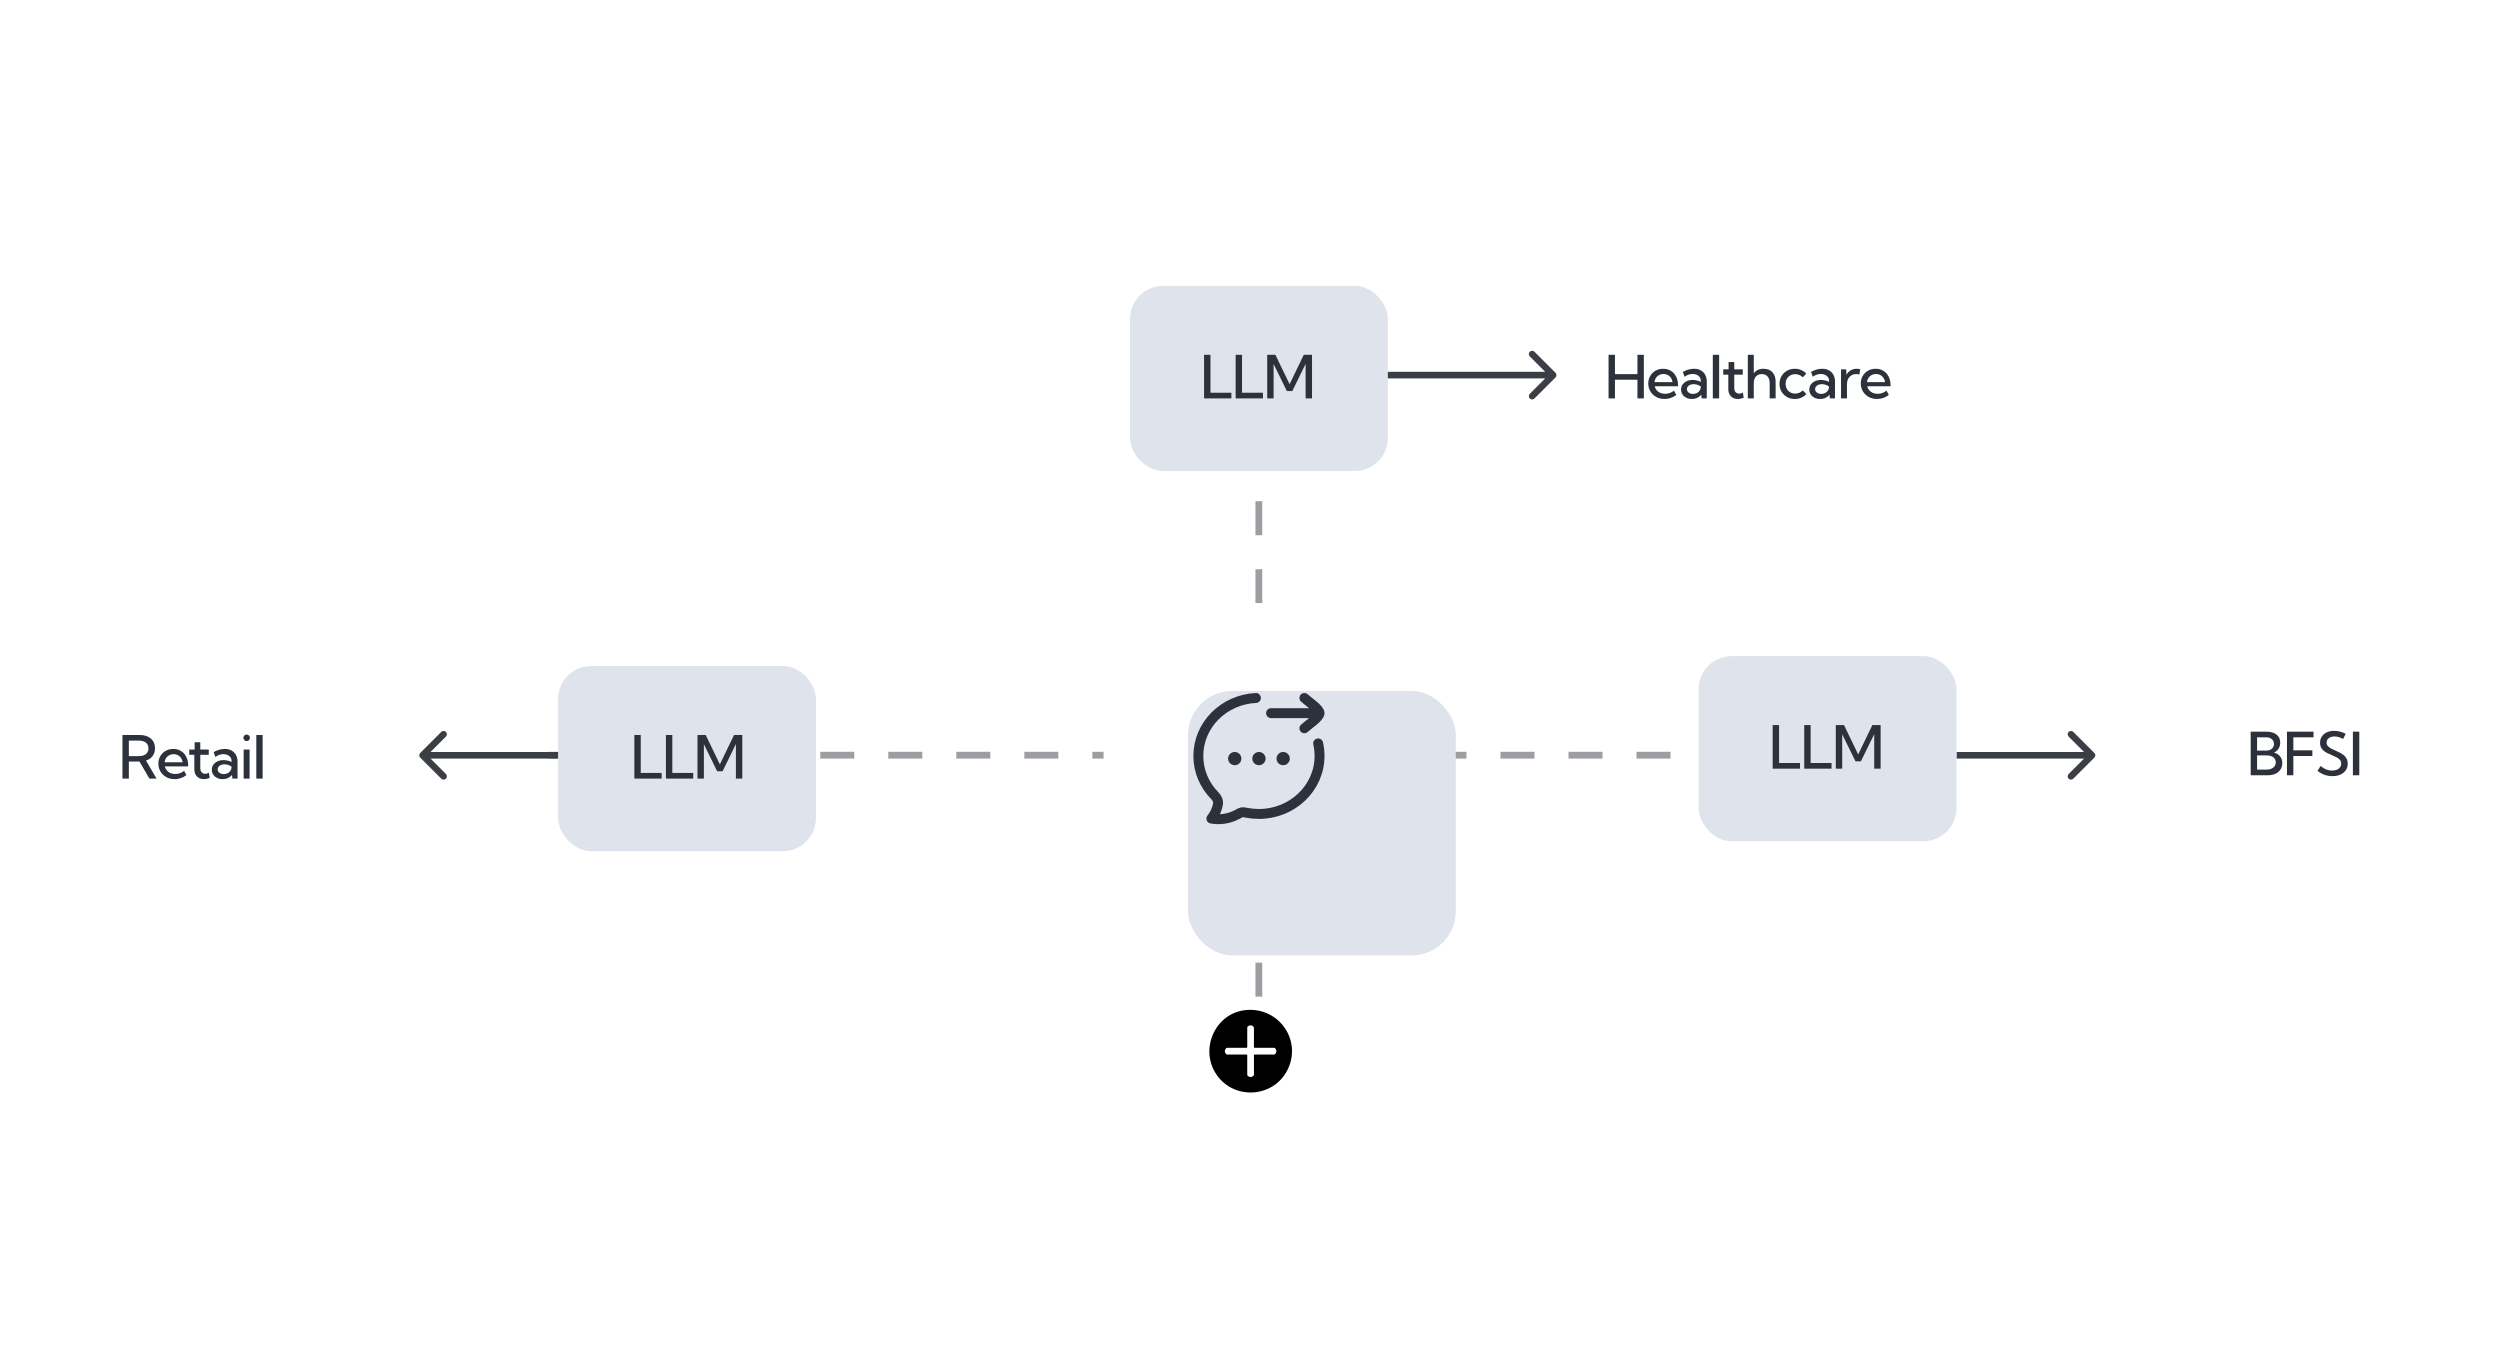 <svg width="566" height="310" viewBox="0 -60 566 310" fill="none" xmlns="http://www.w3.org/2000/svg">
<g clip-path="url(#clip0_943_1838)">
<path d="M282.135 168.669C289.615 168.01 294.905 175.649 291.41 182.369C288.207 188.525 279.493 189.073 275.497 183.405C271.426 177.635 275.089 169.292 282.135 168.669ZM282.378 172.633V177.114C282.378 177.122 282.272 177.228 282.264 177.228H277.793C277.514 177.228 277.285 177.755 277.294 178.026C277.302 178.27 277.552 178.747 277.793 178.747H282.264C282.272 178.747 282.378 178.854 282.378 178.861V183.342C282.378 183.622 282.904 183.851 283.174 183.842C283.418 183.834 283.894 183.584 283.894 183.342V178.861C283.894 178.854 284 178.747 284.007 178.747H288.478C288.757 178.747 288.986 178.22 288.977 177.95C288.97 177.705 288.719 177.228 288.478 177.228H284.007C284 177.228 283.894 177.122 283.894 177.114V172.633C283.894 172.562 283.631 172.272 283.543 172.225C283.151 172.02 282.476 172.179 282.378 172.633Z" fill="black"/>
</g>
<line x1="124.109" y1="110.976" x2="432.757" y2="110.976" stroke="#3B3E45" stroke-opacity="0.5" stroke-width="1.54" stroke-dasharray="7.7 7.7"/>
<path d="M95.14 110.469C94.847 110.761 94.847 111.235 95.14 111.527L99.903 116.29C100.195 116.583 100.669 116.583 100.961 116.29C101.254 115.998 101.254 115.524 100.961 115.232L96.727 110.998L100.961 106.764C101.254 106.472 101.254 105.998 100.961 105.706C100.669 105.413 100.195 105.413 99.903 105.706L95.14 110.469ZM95.669 111.746L126.355 111.746L126.355 110.25L95.669 110.25L95.669 111.746Z" fill="#3B3E45"/>
<path d="M474.161 111.527C474.453 111.235 474.453 110.761 474.161 110.469L469.398 105.706C469.105 105.413 468.631 105.413 468.339 105.706C468.047 105.998 468.047 106.472 468.339 106.764L472.573 110.998L468.339 115.232C468.047 115.524 468.047 115.998 468.339 116.29C468.631 116.583 469.105 116.583 469.398 116.29L474.161 111.527ZM442.945 111.746L473.631 111.746L473.631 110.25L442.945 110.25L442.945 111.746Z" fill="#3B3E45"/>
<path d="M352.165 25.457C352.457 25.165 352.457 24.691 352.165 24.398L347.402 19.636C347.11 19.343 346.636 19.343 346.343 19.636C346.051 19.928 346.051 20.402 346.343 20.694L350.577 24.928L346.343 29.162C346.051 29.454 346.051 29.928 346.343 30.22C346.636 30.512 347.11 30.512 347.402 30.22L352.165 25.457ZM312.717 25.676L351.636 25.676L351.636 24.179L312.717 24.179L312.717 25.676Z" fill="#3B3E45"/>
<line x1="285.003" y1="76.57" x2="285.003" y2="35.406" stroke="#3B3E45" stroke-opacity="0.5" stroke-width="1.54" stroke-dasharray="7.7 7.7"/>
<line x1="285.003" y1="165.635" x2="285.003" y2="145.427" stroke="#3B3E45" stroke-opacity="0.5" stroke-width="1.54" stroke-dasharray="7.7 7.7"/>
<g filter="url(#filter0_dddd_943_1838)">
<rect x="249.848" y="76.57" width="70.071" height="70.071" rx="12.674" fill="white"/>
</g>
<g filter="url(#filter1_d_943_1838)">
<rect x="254.339" y="81.809" width="60.624" height="59.875" rx="10" fill="#DEE3EC"/>
</g>
<g filter="url(#filter2_dddd_943_1838)">
<rect x="126.355" y="90.789" width="58.378" height="41.913" rx="7.484" fill="#DEE3EC"/>
</g>
<path d="M149.801 116.268H143.618V106.4H145.065V114.991H149.801V116.268ZM156.949 116.268H150.765V106.4H152.212V114.991H156.949V116.268ZM168.056 116.268H166.609V108.446L163.59 114.61H162.366L159.36 108.479V116.268H157.913V106.4H159.768L162.978 113.051L166.188 106.4H168.056V116.268Z" fill="#2D313C"/>
<g filter="url(#filter3_dddd_943_1838)">
<rect x="4.359" y="90.789" width="80.083" height="41.913" rx="9.418" fill="white"/>
</g>
<path d="M35.439 116.268H33.827L31.571 112.406H29.17V116.268H27.723V106.4H31.551C32.288 106.4 32.919 106.521 33.446 106.762C33.972 107.003 34.378 107.348 34.663 107.795C34.948 108.242 35.09 108.777 35.09 109.4C35.09 110.097 34.913 110.685 34.557 111.163C34.202 111.641 33.7 111.981 33.051 112.183L35.439 116.268ZM29.17 111.183H31.453C32.128 111.183 32.656 111.029 33.038 110.722C33.419 110.411 33.61 109.979 33.61 109.426C33.61 108.878 33.419 108.451 33.038 108.144C32.661 107.832 32.132 107.677 31.453 107.677H29.17V111.183ZM42.212 115.485C41.396 116.094 40.499 116.399 39.521 116.399C38.824 116.399 38.199 116.246 37.646 115.939C37.094 115.632 36.657 115.213 36.337 114.682C36.017 114.152 35.857 113.553 35.857 112.886C35.857 112.251 36.004 111.683 36.298 111.183C36.592 110.678 36.993 110.282 37.502 109.992C38.01 109.703 38.587 109.558 39.232 109.558C39.898 109.558 40.484 109.716 40.988 110.032C41.497 110.347 41.891 110.788 42.172 111.354C42.457 111.915 42.6 112.566 42.6 113.307V113.518H37.317C37.396 113.86 37.543 114.16 37.758 114.419C37.977 114.673 38.249 114.873 38.574 115.018C38.903 115.158 39.271 115.228 39.679 115.228C40.407 115.228 41.076 114.991 41.685 114.518L42.212 115.485ZM37.258 112.584H41.343C41.299 112.215 41.185 111.895 41.001 111.623C40.817 111.347 40.578 111.132 40.284 110.979C39.995 110.821 39.668 110.742 39.304 110.742C38.936 110.742 38.605 110.821 38.311 110.979C38.017 111.132 37.778 111.347 37.594 111.623C37.414 111.9 37.302 112.22 37.258 112.584ZM47.491 116.103C47.03 116.3 46.585 116.399 46.155 116.399C45.726 116.399 45.349 116.307 45.024 116.123C44.704 115.939 44.452 115.68 44.267 115.347C44.088 115.009 43.998 114.621 43.998 114.182V110.893H42.847V109.689H44.064V108.045H45.346V109.689H47.267V110.893H45.346V113.932C45.346 114.318 45.449 114.625 45.656 114.853C45.866 115.077 46.136 115.189 46.465 115.189C46.741 115.189 47.015 115.105 47.287 114.939L47.491 116.103ZM53.776 116.268H52.612L52.533 115.426C52.292 115.733 51.987 115.972 51.619 116.143C51.251 116.314 50.843 116.399 50.395 116.399C49.926 116.399 49.507 116.307 49.139 116.123C48.771 115.939 48.481 115.687 48.271 115.366C48.06 115.046 47.955 114.682 47.955 114.274C47.955 113.845 48.069 113.468 48.297 113.143C48.525 112.814 48.836 112.558 49.231 112.373C49.626 112.185 50.075 112.09 50.58 112.09C50.895 112.09 51.215 112.128 51.54 112.202C51.869 112.277 52.165 112.382 52.428 112.518V112.275C52.428 111.955 52.345 111.68 52.178 111.452C52.016 111.22 51.792 111.042 51.507 110.92C51.226 110.797 50.915 110.735 50.573 110.735C50.27 110.735 49.961 110.788 49.645 110.893C49.334 110.999 49.04 111.161 48.764 111.38L48.356 110.282C48.755 110.045 49.17 109.865 49.599 109.742C50.034 109.619 50.459 109.558 50.876 109.558C51.472 109.558 51.985 109.676 52.415 109.913C52.849 110.15 53.184 110.488 53.421 110.926C53.658 111.36 53.776 111.873 53.776 112.465V116.268ZM50.658 115.255C50.97 115.255 51.257 115.191 51.52 115.064C51.783 114.932 51.996 114.748 52.158 114.511C52.325 114.27 52.415 113.989 52.428 113.669V113.577C52.204 113.41 51.952 113.281 51.672 113.189C51.395 113.093 51.112 113.044 50.823 113.044C50.38 113.044 50.012 113.15 49.718 113.36C49.424 113.571 49.277 113.84 49.277 114.169C49.277 114.375 49.336 114.562 49.455 114.728C49.578 114.891 49.742 115.02 49.948 115.116C50.159 115.209 50.395 115.255 50.658 115.255ZM55.839 107.782C55.633 107.782 55.46 107.709 55.319 107.565C55.179 107.42 55.109 107.245 55.109 107.039C55.109 106.832 55.179 106.659 55.319 106.519C55.46 106.374 55.633 106.302 55.839 106.302C56.05 106.302 56.225 106.374 56.365 106.519C56.51 106.659 56.583 106.832 56.583 107.039C56.583 107.245 56.51 107.42 56.365 107.565C56.225 107.709 56.05 107.782 55.839 107.782ZM56.51 116.268H55.162V109.689H56.51V116.268ZM59.461 116.268H58.027V106.4H59.461V116.268Z" fill="#2D313C"/>
<g filter="url(#filter4_dddd_943_1838)">
<rect x="481.864" y="90.041" width="80.083" height="41.913" rx="9.418" fill="white"/>
</g>
<path d="M509.555 115.52V105.652H513.107C514.09 105.652 514.857 105.872 515.41 106.31C515.967 106.749 516.245 107.356 516.245 108.132C516.245 108.659 516.116 109.119 515.857 109.514C515.603 109.908 515.261 110.198 514.831 110.382C515.419 110.536 515.879 110.823 516.212 111.244C516.546 111.66 516.712 112.171 516.712 112.776C516.712 113.325 516.576 113.805 516.304 114.217C516.037 114.629 515.658 114.949 515.166 115.177C514.68 115.406 514.109 115.52 513.456 115.52H509.555ZM511.002 109.935H513.048C513.588 109.935 514.017 109.797 514.338 109.52C514.658 109.244 514.818 108.876 514.818 108.415C514.818 107.955 514.653 107.593 514.324 107.33C514 107.062 513.555 106.929 512.989 106.929H511.002V109.935ZM511.002 114.243H513.121C513.546 114.243 513.917 114.175 514.232 114.039C514.548 113.899 514.794 113.706 514.969 113.461C515.144 113.211 515.232 112.921 515.232 112.592C515.232 112.272 515.149 111.994 514.982 111.757C514.82 111.52 514.587 111.34 514.285 111.217C513.982 111.09 513.627 111.027 513.219 111.027H511.002V114.243ZM517.768 115.52V105.652H523.787V106.929H519.216V109.882H523.518V111.158H519.216V115.52H517.768ZM524.692 114.526L525.383 113.415C525.677 113.651 525.964 113.849 526.245 114.007C526.53 114.16 526.817 114.274 527.106 114.349C527.396 114.419 527.692 114.454 527.994 114.454C528.407 114.454 528.766 114.388 529.073 114.257C529.38 114.125 529.619 113.941 529.79 113.704C529.961 113.467 530.047 113.195 530.047 112.888C530.047 112.542 529.946 112.255 529.744 112.027C529.547 111.799 529.288 111.603 528.968 111.441C528.648 111.274 528.306 111.117 527.942 110.967C527.622 110.836 527.302 110.693 526.981 110.54C526.666 110.382 526.376 110.2 526.113 109.994C525.854 109.788 525.646 109.538 525.488 109.244C525.335 108.946 525.258 108.586 525.258 108.165C525.258 107.626 525.394 107.152 525.666 106.744C525.938 106.337 526.313 106.021 526.791 105.797C527.273 105.573 527.828 105.462 528.455 105.462C528.88 105.462 529.314 105.519 529.757 105.633C530.205 105.742 530.641 105.907 531.066 106.126L530.481 107.303C530.174 107.124 529.847 106.983 529.501 106.882C529.159 106.782 528.828 106.731 528.508 106.731C528.157 106.731 527.848 106.788 527.58 106.902C527.317 107.016 527.111 107.176 526.962 107.382C526.813 107.589 526.738 107.83 526.738 108.106C526.738 108.417 526.832 108.681 527.021 108.895C527.209 109.11 527.455 109.299 527.758 109.461C528.065 109.619 528.389 109.772 528.731 109.922C529.064 110.071 529.396 110.229 529.724 110.395C530.058 110.557 530.358 110.75 530.626 110.974C530.898 111.198 531.115 111.465 531.277 111.777C531.444 112.084 531.527 112.454 531.527 112.888C531.527 113.454 531.382 113.95 531.093 114.375C530.803 114.796 530.398 115.125 529.876 115.362C529.358 115.598 528.751 115.717 528.054 115.717C527.435 115.717 526.843 115.618 526.278 115.421C525.716 115.219 525.188 114.921 524.692 114.526ZM532.695 115.52V105.652H534.142V115.52H532.695Z" fill="#2D313C"/>
<g filter="url(#filter5_dddd_943_1838)">
<rect x="356.126" y="4.719" width="80.083" height="41.913" rx="9.418" fill="white"/>
</g>
<path d="M365.626 30.197H364.179V20.33H365.626V24.698H370.717V20.33H372.165V30.197H370.717V25.968H365.626V30.197ZM379.523 29.415C378.707 30.024 377.81 30.329 376.832 30.329C376.135 30.329 375.51 30.175 374.957 29.868C374.405 29.561 373.968 29.143 373.648 28.612C373.328 28.081 373.168 27.483 373.168 26.816C373.168 26.18 373.315 25.612 373.609 25.112C373.903 24.608 374.304 24.211 374.813 23.922C375.321 23.632 375.898 23.488 376.543 23.488C377.209 23.488 377.795 23.645 378.299 23.961C378.808 24.277 379.202 24.718 379.483 25.283C379.768 25.845 379.911 26.496 379.911 27.237V27.448H374.628C374.707 27.79 374.854 28.09 375.069 28.349C375.288 28.603 375.56 28.803 375.885 28.947C376.214 29.088 376.582 29.158 376.99 29.158C377.718 29.158 378.387 28.921 378.996 28.448L379.523 29.415ZM374.569 26.514H378.654C378.61 26.145 378.496 25.825 378.312 25.553C378.128 25.277 377.889 25.062 377.595 24.909C377.306 24.751 376.979 24.672 376.615 24.672C376.247 24.672 375.916 24.751 375.622 24.909C375.328 25.062 375.089 25.277 374.905 25.553C374.725 25.829 374.613 26.149 374.569 26.514ZM386.414 30.197H385.249L385.17 29.355C384.929 29.662 384.624 29.901 384.256 30.072C383.888 30.243 383.48 30.329 383.032 30.329C382.563 30.329 382.144 30.237 381.776 30.052C381.408 29.868 381.118 29.616 380.908 29.296C380.697 28.976 380.592 28.612 380.592 28.204C380.592 27.774 380.706 27.397 380.934 27.073C381.162 26.744 381.473 26.487 381.868 26.303C382.263 26.114 382.712 26.02 383.217 26.02C383.532 26.02 383.852 26.058 384.177 26.132C384.506 26.207 384.802 26.312 385.065 26.448V26.204C385.065 25.884 384.982 25.61 384.815 25.382C384.653 25.15 384.429 24.972 384.144 24.849C383.863 24.727 383.552 24.665 383.21 24.665C382.907 24.665 382.598 24.718 382.282 24.823C381.971 24.928 381.677 25.09 381.401 25.31L380.993 24.211C381.392 23.974 381.807 23.795 382.236 23.672C382.671 23.549 383.096 23.488 383.513 23.488C384.109 23.488 384.622 23.606 385.052 23.843C385.486 24.08 385.822 24.417 386.058 24.856C386.295 25.29 386.414 25.803 386.414 26.395V30.197ZM383.296 29.184C383.607 29.184 383.894 29.121 384.157 28.994C384.42 28.862 384.633 28.678 384.795 28.441C384.962 28.2 385.052 27.919 385.065 27.599V27.507C384.841 27.34 384.589 27.211 384.309 27.119C384.032 27.022 383.749 26.974 383.46 26.974C383.017 26.974 382.649 27.079 382.355 27.29C382.061 27.5 381.914 27.77 381.914 28.099C381.914 28.305 381.973 28.491 382.092 28.658C382.215 28.82 382.379 28.95 382.585 29.046C382.796 29.138 383.032 29.184 383.296 29.184ZM389.213 30.197H387.779V20.33H389.213V30.197ZM394.782 30.033C394.321 30.23 393.876 30.329 393.446 30.329C393.017 30.329 392.639 30.237 392.315 30.052C391.995 29.868 391.743 29.61 391.558 29.276C391.379 28.939 391.289 28.55 391.289 28.112V24.823H390.138V23.619H391.354V21.975H392.637V23.619H394.558V24.823H392.637V27.862C392.637 28.248 392.74 28.555 392.946 28.783C393.157 29.007 393.427 29.119 393.755 29.119C394.032 29.119 394.306 29.035 394.578 28.869L394.782 30.033ZM395.706 30.197V20.33H397.055V24.534C397.542 23.836 398.28 23.488 399.272 23.488C400.127 23.488 400.796 23.746 401.278 24.264C401.76 24.781 402.002 25.503 402.002 26.428V30.197H400.653V26.757C400.653 26.104 400.495 25.597 400.179 25.237C399.868 24.878 399.432 24.698 398.87 24.698C398.305 24.698 397.859 24.882 397.535 25.25C397.215 25.614 397.055 26.117 397.055 26.757V30.197H395.706ZM408.952 29.217C408.632 29.572 408.248 29.846 407.8 30.039C407.353 30.232 406.869 30.329 406.347 30.329C405.689 30.329 405.097 30.18 404.571 29.881C404.049 29.583 403.637 29.175 403.334 28.658C403.031 28.14 402.88 27.557 402.88 26.908C402.88 26.255 403.031 25.672 403.334 25.158C403.637 24.641 404.049 24.233 404.571 23.935C405.097 23.637 405.689 23.488 406.347 23.488C406.864 23.488 407.347 23.584 407.794 23.777C408.241 23.966 408.625 24.238 408.945 24.593L408.149 25.428C407.934 25.2 407.676 25.025 407.373 24.902C407.075 24.775 406.757 24.711 406.419 24.711C406.002 24.711 405.632 24.805 405.307 24.994C404.983 25.183 404.729 25.441 404.544 25.77C404.36 26.095 404.268 26.472 404.268 26.902C404.268 27.327 404.36 27.706 404.544 28.04C404.729 28.373 404.983 28.634 405.307 28.822C405.632 29.011 406.002 29.105 406.419 29.105C406.757 29.105 407.077 29.042 407.379 28.915C407.682 28.787 407.939 28.612 408.149 28.388L408.952 29.217ZM415.441 30.197H414.277L414.198 29.355C413.957 29.662 413.652 29.901 413.284 30.072C412.915 30.243 412.508 30.329 412.06 30.329C411.591 30.329 411.172 30.237 410.804 30.052C410.435 29.868 410.146 29.616 409.935 29.296C409.725 28.976 409.62 28.612 409.62 28.204C409.62 27.774 409.734 27.397 409.962 27.073C410.19 26.744 410.501 26.487 410.896 26.303C411.291 26.114 411.74 26.02 412.244 26.02C412.56 26.02 412.88 26.058 413.205 26.132C413.534 26.207 413.83 26.312 414.093 26.448V26.204C414.093 25.884 414.01 25.61 413.843 25.382C413.681 25.15 413.457 24.972 413.172 24.849C412.891 24.727 412.58 24.665 412.238 24.665C411.935 24.665 411.626 24.718 411.31 24.823C410.999 24.928 410.705 25.09 410.429 25.31L410.021 24.211C410.42 23.974 410.834 23.795 411.264 23.672C411.698 23.549 412.124 23.488 412.54 23.488C413.137 23.488 413.65 23.606 414.08 23.843C414.514 24.08 414.849 24.417 415.086 24.856C415.323 25.29 415.441 25.803 415.441 26.395V30.197ZM412.323 29.184C412.635 29.184 412.922 29.121 413.185 28.994C413.448 28.862 413.661 28.678 413.823 28.441C413.99 28.2 414.08 27.919 414.093 27.599V27.507C413.869 27.34 413.617 27.211 413.336 27.119C413.06 27.022 412.777 26.974 412.488 26.974C412.045 26.974 411.676 27.079 411.383 27.29C411.089 27.5 410.942 27.77 410.942 28.099C410.942 28.305 411.001 28.491 411.12 28.658C411.242 28.82 411.407 28.95 411.613 29.046C411.823 29.138 412.06 29.184 412.323 29.184ZM418.155 30.197H416.807V23.619H417.984L418.037 24.869C418.265 24.435 418.578 24.097 418.977 23.856C419.381 23.61 419.844 23.488 420.365 23.488C420.493 23.488 420.62 23.496 420.747 23.514C420.879 23.527 421.01 23.549 421.142 23.58L420.971 24.797C420.716 24.731 420.466 24.698 420.221 24.698C419.813 24.698 419.453 24.797 419.142 24.994C418.831 25.187 418.587 25.454 418.412 25.797C418.241 26.139 418.155 26.533 418.155 26.981V30.197ZM427.638 29.415C426.822 30.024 425.925 30.329 424.947 30.329C424.25 30.329 423.625 30.175 423.073 29.868C422.52 29.561 422.084 29.143 421.764 28.612C421.444 28.081 421.283 27.483 421.283 26.816C421.283 26.18 421.43 25.612 421.724 25.112C422.018 24.608 422.419 24.211 422.928 23.922C423.437 23.632 424.013 23.488 424.658 23.488C425.325 23.488 425.91 23.645 426.414 23.961C426.923 24.277 427.318 24.718 427.598 25.283C427.883 25.845 428.026 26.496 428.026 27.237V27.448H422.744C422.823 27.79 422.97 28.09 423.185 28.349C423.404 28.603 423.676 28.803 424 28.947C424.329 29.088 424.698 29.158 425.105 29.158C425.833 29.158 426.502 28.921 427.112 28.448L427.638 29.415ZM422.685 26.514H426.77C426.726 26.145 426.612 25.825 426.428 25.553C426.243 25.277 426.004 25.062 425.711 24.909C425.421 24.751 425.094 24.672 424.73 24.672C424.362 24.672 424.031 24.751 423.737 24.909C423.443 25.062 423.204 25.277 423.02 25.553C422.84 25.829 422.728 26.149 422.685 26.514Z" fill="#2D313C"/>
<g filter="url(#filter6_dddd_943_1838)">
<rect x="255.836" y="4.719" width="58.378" height="41.913" rx="7.484" fill="#DEE3EC"/>
</g>
<path d="M278.785 30.197H272.601V20.33H274.048V28.921H278.785V30.197ZM285.932 30.197H279.749V20.33H281.196V28.921H285.932V30.197ZM297.04 30.197H295.592V22.376L292.573 28.54H291.349L288.343 22.409V30.197H286.896V20.33H288.751L291.961 26.981L295.171 20.33H297.04V30.197Z" fill="#2D313C"/>
<g filter="url(#filter7_dddd_943_1838)">
<rect x="384.567" y="88.545" width="58.378" height="41.913" rx="7.484" fill="#DEE3EC"/>
</g>
<path d="M407.516 114.023H401.333V104.156H402.78V112.747H407.516V114.023ZM414.663 114.023H408.48V104.156H409.927V112.747H414.663V114.023ZM425.771 114.023H424.324V106.202L421.304 112.366H420.081L417.075 106.235V114.023H415.628V104.156H417.483L420.693 110.807L423.903 104.156H425.771V114.023Z" fill="#2D313C"/>
<path d="M298.424 108.306C298.635 109.22 298.746 110.17 298.746 111.144C298.746 118.397 292.601 124.278 285.024 124.278C284.133 124.28 283.245 124.197 282.37 124.033C281.74 123.914 281.425 123.855 281.205 123.889C280.985 123.922 280.673 124.088 280.05 124.42C278.287 125.358 276.231 125.689 274.254 125.321C275.006 124.396 275.519 123.287 275.745 122.097C275.883 121.37 275.543 120.663 275.033 120.145C272.721 117.795 271.303 114.629 271.303 111.144C271.303 104.111 277.079 98.368 284.338 98.025" stroke="#2D313C" stroke-width="2.245" stroke-linecap="round" stroke-linejoin="round"/>
<path d="M298.746 101.456H287.769M298.746 101.456C298.746 102.417 296.009 104.212 295.315 104.886M298.746 101.456C298.746 100.495 296.009 98.7 295.315 98.025" stroke="#2D313C" stroke-width="2.245" stroke-linecap="round" stroke-linejoin="round"/>
<path d="M285.019 111.746H285.031M290.501 111.746H290.513M279.536 111.746H279.548" stroke="#2D313C" stroke-width="2.994" stroke-linecap="round" stroke-linejoin="round"/>
<defs>
<filter id="filter0_dddd_943_1838" x="244.523" y="71.246" width="80.72" height="80.721" filterUnits="userSpaceOnUse" color-interpolation-filters="sRGB">
<feFlood flood-opacity="0" result="BackgroundImageFix"/>
<feColorMatrix in="SourceAlpha" type="matrix" values="0 0 0 0 0 0 0 0 0 0 0 0 0 0 0 0 0 0 127 0" result="hardAlpha"/>
<feMorphology radius="5.324" operator="dilate" in="SourceAlpha" result="effect1_dropShadow_943_1838"/>
<feOffset/>
<feComposite in2="hardAlpha" operator="out"/>
<feColorMatrix type="matrix" values="0 0 0 0 0.953 0 0 0 0 0.957 0 0 0 0 0.969 0 0 0 1 0"/>
<feBlend mode="normal" in2="BackgroundImageFix" result="effect1_dropShadow_943_1838"/>
<feColorMatrix in="SourceAlpha" type="matrix" values="0 0 0 0 0 0 0 0 0 0 0 0 0 0 0 0 0 0 127 0" result="hardAlpha"/>
<feMorphology radius="4.659" operator="dilate" in="SourceAlpha" result="effect2_dropShadow_943_1838"/>
<feOffset/>
<feComposite in2="hardAlpha" operator="out"/>
<feColorMatrix type="matrix" values="0 0 0 0 0.976 0 0 0 0 0.976 0 0 0 0 0.984 0 0 0 1 0"/>
<feBlend mode="normal" in2="effect1_dropShadow_943_1838" result="effect2_dropShadow_943_1838"/>
<feColorMatrix in="SourceAlpha" type="matrix" values="0 0 0 0 0 0 0 0 0 0 0 0 0 0 0 0 0 0 127 0" result="hardAlpha"/>
<feMorphology radius="1.331" operator="dilate" in="SourceAlpha" result="effect3_dropShadow_943_1838"/>
<feOffset/>
<feComposite in2="hardAlpha" operator="out"/>
<feColorMatrix type="matrix" values="0 0 0 0 0.894 0 0 0 0 0.898 0 0 0 0 0.914 0 0 0 0.6 0"/>
<feBlend mode="normal" in2="effect2_dropShadow_943_1838" result="effect3_dropShadow_943_1838"/>
<feColorMatrix in="SourceAlpha" type="matrix" values="0 0 0 0 0 0 0 0 0 0 0 0 0 0 0 0 0 0 127 0" result="hardAlpha"/>
<feMorphology radius="0.666" operator="dilate" in="SourceAlpha" result="effect4_dropShadow_943_1838"/>
<feOffset/>
<feComposite in2="hardAlpha" operator="out"/>
<feColorMatrix type="matrix" values="0 0 0 0 0.894 0 0 0 0 0.898 0 0 0 0 0.914 0 0 0 1 0"/>
<feBlend mode="normal" in2="effect3_dropShadow_943_1838" result="effect4_dropShadow_943_1838"/>
<feBlend mode="normal" in="SourceGraphic" in2="effect4_dropShadow_943_1838" result="shape"/>
</filter>
<filter id="filter1_d_943_1838" x="210.467" y="37.936" width="177.616" height="176.867" filterUnits="userSpaceOnUse" color-interpolation-filters="sRGB">
<feFlood flood-opacity="0" result="BackgroundImageFix"/>
<feColorMatrix in="SourceAlpha" type="matrix" values="0 0 0 0 0 0 0 0 0 0 0 0 0 0 0 0 0 0 127 0" result="hardAlpha"/>
<feOffset dx="14.624" dy="14.624"/>
<feGaussianBlur stdDeviation="29.248"/>
<feColorMatrix type="matrix" values="0 0 0 0 0 0 0 0 0 0 0 0 0 0 0 0 0 0 0.1 0"/>
<feBlend mode="normal" in2="BackgroundImageFix" result="effect1_dropShadow_943_1838"/>
<feBlend mode="normal" in="SourceGraphic" in2="effect1_dropShadow_943_1838" result="shape"/>
</filter>
<filter id="filter2_dddd_943_1838" x="123.211" y="87.645" width="64.666" height="48.2" filterUnits="userSpaceOnUse" color-interpolation-filters="sRGB">
<feFlood flood-opacity="0" result="BackgroundImageFix"/>
<feColorMatrix in="SourceAlpha" type="matrix" values="0 0 0 0 0 0 0 0 0 0 0 0 0 0 0 0 0 0 127 0" result="hardAlpha"/>
<feMorphology radius="3.144" operator="dilate" in="SourceAlpha" result="effect1_dropShadow_943_1838"/>
<feOffset/>
<feComposite in2="hardAlpha" operator="out"/>
<feColorMatrix type="matrix" values="0 0 0 0 0.953 0 0 0 0 0.957 0 0 0 0 0.969 0 0 0 1 0"/>
<feBlend mode="normal" in2="BackgroundImageFix" result="effect1_dropShadow_943_1838"/>
<feColorMatrix in="SourceAlpha" type="matrix" values="0 0 0 0 0 0 0 0 0 0 0 0 0 0 0 0 0 0 127 0" result="hardAlpha"/>
<feMorphology radius="2.751" operator="dilate" in="SourceAlpha" result="effect2_dropShadow_943_1838"/>
<feOffset/>
<feComposite in2="hardAlpha" operator="out"/>
<feColorMatrix type="matrix" values="0 0 0 0 0.976 0 0 0 0 0.976 0 0 0 0 0.984 0 0 0 1 0"/>
<feBlend mode="normal" in2="effect1_dropShadow_943_1838" result="effect2_dropShadow_943_1838"/>
<feColorMatrix in="SourceAlpha" type="matrix" values="0 0 0 0 0 0 0 0 0 0 0 0 0 0 0 0 0 0 127 0" result="hardAlpha"/>
<feMorphology radius="0.786" operator="dilate" in="SourceAlpha" result="effect3_dropShadow_943_1838"/>
<feOffset/>
<feComposite in2="hardAlpha" operator="out"/>
<feColorMatrix type="matrix" values="0 0 0 0 0.894 0 0 0 0 0.898 0 0 0 0 0.914 0 0 0 0.6 0"/>
<feBlend mode="normal" in2="effect2_dropShadow_943_1838" result="effect3_dropShadow_943_1838"/>
<feColorMatrix in="SourceAlpha" type="matrix" values="0 0 0 0 0 0 0 0 0 0 0 0 0 0 0 0 0 0 127 0" result="hardAlpha"/>
<feMorphology radius="0.393" operator="dilate" in="SourceAlpha" result="effect4_dropShadow_943_1838"/>
<feOffset/>
<feComposite in2="hardAlpha" operator="out"/>
<feColorMatrix type="matrix" values="0 0 0 0 0.894 0 0 0 0 0.898 0 0 0 0 0.914 0 0 0 1 0"/>
<feBlend mode="normal" in2="effect3_dropShadow_943_1838" result="effect4_dropShadow_943_1838"/>
<feBlend mode="normal" in="SourceGraphic" in2="effect4_dropShadow_943_1838" result="shape"/>
</filter>
<filter id="filter3_dddd_943_1838" x="0.403" y="86.833" width="87.996" height="49.825" filterUnits="userSpaceOnUse" color-interpolation-filters="sRGB">
<feFlood flood-opacity="0" result="BackgroundImageFix"/>
<feColorMatrix in="SourceAlpha" type="matrix" values="0 0 0 0 0 0 0 0 0 0 0 0 0 0 0 0 0 0 127 0" result="hardAlpha"/>
<feMorphology radius="3.956" operator="dilate" in="SourceAlpha" result="effect1_dropShadow_943_1838"/>
<feOffset/>
<feComposite in2="hardAlpha" operator="out"/>
<feColorMatrix type="matrix" values="0 0 0 0 0.953 0 0 0 0 0.957 0 0 0 0 0.969 0 0 0 1 0"/>
<feBlend mode="normal" in2="BackgroundImageFix" result="effect1_dropShadow_943_1838"/>
<feColorMatrix in="SourceAlpha" type="matrix" values="0 0 0 0 0 0 0 0 0 0 0 0 0 0 0 0 0 0 127 0" result="hardAlpha"/>
<feMorphology radius="3.462" operator="dilate" in="SourceAlpha" result="effect2_dropShadow_943_1838"/>
<feOffset/>
<feComposite in2="hardAlpha" operator="out"/>
<feColorMatrix type="matrix" values="0 0 0 0 0.976 0 0 0 0 0.976 0 0 0 0 0.984 0 0 0 1 0"/>
<feBlend mode="normal" in2="effect1_dropShadow_943_1838" result="effect2_dropShadow_943_1838"/>
<feColorMatrix in="SourceAlpha" type="matrix" values="0 0 0 0 0 0 0 0 0 0 0 0 0 0 0 0 0 0 127 0" result="hardAlpha"/>
<feMorphology radius="0.989" operator="dilate" in="SourceAlpha" result="effect3_dropShadow_943_1838"/>
<feOffset/>
<feComposite in2="hardAlpha" operator="out"/>
<feColorMatrix type="matrix" values="0 0 0 0 0.894 0 0 0 0 0.898 0 0 0 0 0.914 0 0 0 0.6 0"/>
<feBlend mode="normal" in2="effect2_dropShadow_943_1838" result="effect3_dropShadow_943_1838"/>
<feColorMatrix in="SourceAlpha" type="matrix" values="0 0 0 0 0 0 0 0 0 0 0 0 0 0 0 0 0 0 127 0" result="hardAlpha"/>
<feMorphology radius="0.495" operator="dilate" in="SourceAlpha" result="effect4_dropShadow_943_1838"/>
<feOffset/>
<feComposite in2="hardAlpha" operator="out"/>
<feColorMatrix type="matrix" values="0 0 0 0 0.894 0 0 0 0 0.898 0 0 0 0 0.914 0 0 0 1 0"/>
<feBlend mode="normal" in2="effect3_dropShadow_943_1838" result="effect4_dropShadow_943_1838"/>
<feBlend mode="normal" in="SourceGraphic" in2="effect4_dropShadow_943_1838" result="shape"/>
</filter>
<filter id="filter4_dddd_943_1838" x="477.908" y="86.085" width="87.996" height="49.825" filterUnits="userSpaceOnUse" color-interpolation-filters="sRGB">
<feFlood flood-opacity="0" result="BackgroundImageFix"/>
<feColorMatrix in="SourceAlpha" type="matrix" values="0 0 0 0 0 0 0 0 0 0 0 0 0 0 0 0 0 0 127 0" result="hardAlpha"/>
<feMorphology radius="3.956" operator="dilate" in="SourceAlpha" result="effect1_dropShadow_943_1838"/>
<feOffset/>
<feComposite in2="hardAlpha" operator="out"/>
<feColorMatrix type="matrix" values="0 0 0 0 0.953 0 0 0 0 0.957 0 0 0 0 0.969 0 0 0 1 0"/>
<feBlend mode="normal" in2="BackgroundImageFix" result="effect1_dropShadow_943_1838"/>
<feColorMatrix in="SourceAlpha" type="matrix" values="0 0 0 0 0 0 0 0 0 0 0 0 0 0 0 0 0 0 127 0" result="hardAlpha"/>
<feMorphology radius="3.462" operator="dilate" in="SourceAlpha" result="effect2_dropShadow_943_1838"/>
<feOffset/>
<feComposite in2="hardAlpha" operator="out"/>
<feColorMatrix type="matrix" values="0 0 0 0 0.976 0 0 0 0 0.976 0 0 0 0 0.984 0 0 0 1 0"/>
<feBlend mode="normal" in2="effect1_dropShadow_943_1838" result="effect2_dropShadow_943_1838"/>
<feColorMatrix in="SourceAlpha" type="matrix" values="0 0 0 0 0 0 0 0 0 0 0 0 0 0 0 0 0 0 127 0" result="hardAlpha"/>
<feMorphology radius="0.989" operator="dilate" in="SourceAlpha" result="effect3_dropShadow_943_1838"/>
<feOffset/>
<feComposite in2="hardAlpha" operator="out"/>
<feColorMatrix type="matrix" values="0 0 0 0 0.894 0 0 0 0 0.898 0 0 0 0 0.914 0 0 0 0.6 0"/>
<feBlend mode="normal" in2="effect2_dropShadow_943_1838" result="effect3_dropShadow_943_1838"/>
<feColorMatrix in="SourceAlpha" type="matrix" values="0 0 0 0 0 0 0 0 0 0 0 0 0 0 0 0 0 0 127 0" result="hardAlpha"/>
<feMorphology radius="0.495" operator="dilate" in="SourceAlpha" result="effect4_dropShadow_943_1838"/>
<feOffset/>
<feComposite in2="hardAlpha" operator="out"/>
<feColorMatrix type="matrix" values="0 0 0 0 0.894 0 0 0 0 0.898 0 0 0 0 0.914 0 0 0 1 0"/>
<feBlend mode="normal" in2="effect3_dropShadow_943_1838" result="effect4_dropShadow_943_1838"/>
<feBlend mode="normal" in="SourceGraphic" in2="effect4_dropShadow_943_1838" result="shape"/>
</filter>
<filter id="filter5_dddd_943_1838" x="352.17" y="0.762" width="87.996" height="49.825" filterUnits="userSpaceOnUse" color-interpolation-filters="sRGB">
<feFlood flood-opacity="0" result="BackgroundImageFix"/>
<feColorMatrix in="SourceAlpha" type="matrix" values="0 0 0 0 0 0 0 0 0 0 0 0 0 0 0 0 0 0 127 0" result="hardAlpha"/>
<feMorphology radius="3.956" operator="dilate" in="SourceAlpha" result="effect1_dropShadow_943_1838"/>
<feOffset/>
<feComposite in2="hardAlpha" operator="out"/>
<feColorMatrix type="matrix" values="0 0 0 0 0.953 0 0 0 0 0.957 0 0 0 0 0.969 0 0 0 1 0"/>
<feBlend mode="normal" in2="BackgroundImageFix" result="effect1_dropShadow_943_1838"/>
<feColorMatrix in="SourceAlpha" type="matrix" values="0 0 0 0 0 0 0 0 0 0 0 0 0 0 0 0 0 0 127 0" result="hardAlpha"/>
<feMorphology radius="3.462" operator="dilate" in="SourceAlpha" result="effect2_dropShadow_943_1838"/>
<feOffset/>
<feComposite in2="hardAlpha" operator="out"/>
<feColorMatrix type="matrix" values="0 0 0 0 0.976 0 0 0 0 0.976 0 0 0 0 0.984 0 0 0 1 0"/>
<feBlend mode="normal" in2="effect1_dropShadow_943_1838" result="effect2_dropShadow_943_1838"/>
<feColorMatrix in="SourceAlpha" type="matrix" values="0 0 0 0 0 0 0 0 0 0 0 0 0 0 0 0 0 0 127 0" result="hardAlpha"/>
<feMorphology radius="0.989" operator="dilate" in="SourceAlpha" result="effect3_dropShadow_943_1838"/>
<feOffset/>
<feComposite in2="hardAlpha" operator="out"/>
<feColorMatrix type="matrix" values="0 0 0 0 0.894 0 0 0 0 0.898 0 0 0 0 0.914 0 0 0 0.6 0"/>
<feBlend mode="normal" in2="effect2_dropShadow_943_1838" result="effect3_dropShadow_943_1838"/>
<feColorMatrix in="SourceAlpha" type="matrix" values="0 0 0 0 0 0 0 0 0 0 0 0 0 0 0 0 0 0 127 0" result="hardAlpha"/>
<feMorphology radius="0.495" operator="dilate" in="SourceAlpha" result="effect4_dropShadow_943_1838"/>
<feOffset/>
<feComposite in2="hardAlpha" operator="out"/>
<feColorMatrix type="matrix" values="0 0 0 0 0.894 0 0 0 0 0.898 0 0 0 0 0.914 0 0 0 1 0"/>
<feBlend mode="normal" in2="effect3_dropShadow_943_1838" result="effect4_dropShadow_943_1838"/>
<feBlend mode="normal" in="SourceGraphic" in2="effect4_dropShadow_943_1838" result="shape"/>
</filter>
<filter id="filter6_dddd_943_1838" x="252.692" y="1.575" width="64.666" height="48.2" filterUnits="userSpaceOnUse" color-interpolation-filters="sRGB">
<feFlood flood-opacity="0" result="BackgroundImageFix"/>
<feColorMatrix in="SourceAlpha" type="matrix" values="0 0 0 0 0 0 0 0 0 0 0 0 0 0 0 0 0 0 127 0" result="hardAlpha"/>
<feMorphology radius="3.144" operator="dilate" in="SourceAlpha" result="effect1_dropShadow_943_1838"/>
<feOffset/>
<feComposite in2="hardAlpha" operator="out"/>
<feColorMatrix type="matrix" values="0 0 0 0 0.953 0 0 0 0 0.957 0 0 0 0 0.969 0 0 0 1 0"/>
<feBlend mode="normal" in2="BackgroundImageFix" result="effect1_dropShadow_943_1838"/>
<feColorMatrix in="SourceAlpha" type="matrix" values="0 0 0 0 0 0 0 0 0 0 0 0 0 0 0 0 0 0 127 0" result="hardAlpha"/>
<feMorphology radius="2.751" operator="dilate" in="SourceAlpha" result="effect2_dropShadow_943_1838"/>
<feOffset/>
<feComposite in2="hardAlpha" operator="out"/>
<feColorMatrix type="matrix" values="0 0 0 0 0.976 0 0 0 0 0.976 0 0 0 0 0.984 0 0 0 1 0"/>
<feBlend mode="normal" in2="effect1_dropShadow_943_1838" result="effect2_dropShadow_943_1838"/>
<feColorMatrix in="SourceAlpha" type="matrix" values="0 0 0 0 0 0 0 0 0 0 0 0 0 0 0 0 0 0 127 0" result="hardAlpha"/>
<feMorphology radius="0.786" operator="dilate" in="SourceAlpha" result="effect3_dropShadow_943_1838"/>
<feOffset/>
<feComposite in2="hardAlpha" operator="out"/>
<feColorMatrix type="matrix" values="0 0 0 0 0.894 0 0 0 0 0.898 0 0 0 0 0.914 0 0 0 0.6 0"/>
<feBlend mode="normal" in2="effect2_dropShadow_943_1838" result="effect3_dropShadow_943_1838"/>
<feColorMatrix in="SourceAlpha" type="matrix" values="0 0 0 0 0 0 0 0 0 0 0 0 0 0 0 0 0 0 127 0" result="hardAlpha"/>
<feMorphology radius="0.393" operator="dilate" in="SourceAlpha" result="effect4_dropShadow_943_1838"/>
<feOffset/>
<feComposite in2="hardAlpha" operator="out"/>
<feColorMatrix type="matrix" values="0 0 0 0 0.894 0 0 0 0 0.898 0 0 0 0 0.914 0 0 0 1 0"/>
<feBlend mode="normal" in2="effect3_dropShadow_943_1838" result="effect4_dropShadow_943_1838"/>
<feBlend mode="normal" in="SourceGraphic" in2="effect4_dropShadow_943_1838" result="shape"/>
</filter>
<filter id="filter7_dddd_943_1838" x="381.423" y="85.401" width="64.666" height="48.2" filterUnits="userSpaceOnUse" color-interpolation-filters="sRGB">
<feFlood flood-opacity="0" result="BackgroundImageFix"/>
<feColorMatrix in="SourceAlpha" type="matrix" values="0 0 0 0 0 0 0 0 0 0 0 0 0 0 0 0 0 0 127 0" result="hardAlpha"/>
<feMorphology radius="3.144" operator="dilate" in="SourceAlpha" result="effect1_dropShadow_943_1838"/>
<feOffset/>
<feComposite in2="hardAlpha" operator="out"/>
<feColorMatrix type="matrix" values="0 0 0 0 0.953 0 0 0 0 0.957 0 0 0 0 0.969 0 0 0 1 0"/>
<feBlend mode="normal" in2="BackgroundImageFix" result="effect1_dropShadow_943_1838"/>
<feColorMatrix in="SourceAlpha" type="matrix" values="0 0 0 0 0 0 0 0 0 0 0 0 0 0 0 0 0 0 127 0" result="hardAlpha"/>
<feMorphology radius="2.751" operator="dilate" in="SourceAlpha" result="effect2_dropShadow_943_1838"/>
<feOffset/>
<feComposite in2="hardAlpha" operator="out"/>
<feColorMatrix type="matrix" values="0 0 0 0 0.976 0 0 0 0 0.976 0 0 0 0 0.984 0 0 0 1 0"/>
<feBlend mode="normal" in2="effect1_dropShadow_943_1838" result="effect2_dropShadow_943_1838"/>
<feColorMatrix in="SourceAlpha" type="matrix" values="0 0 0 0 0 0 0 0 0 0 0 0 0 0 0 0 0 0 127 0" result="hardAlpha"/>
<feMorphology radius="0.786" operator="dilate" in="SourceAlpha" result="effect3_dropShadow_943_1838"/>
<feOffset/>
<feComposite in2="hardAlpha" operator="out"/>
<feColorMatrix type="matrix" values="0 0 0 0 0.894 0 0 0 0 0.898 0 0 0 0 0.914 0 0 0 0.6 0"/>
<feBlend mode="normal" in2="effect2_dropShadow_943_1838" result="effect3_dropShadow_943_1838"/>
<feColorMatrix in="SourceAlpha" type="matrix" values="0 0 0 0 0 0 0 0 0 0 0 0 0 0 0 0 0 0 127 0" result="hardAlpha"/>
<feMorphology radius="0.393" operator="dilate" in="SourceAlpha" result="effect4_dropShadow_943_1838"/>
<feOffset/>
<feComposite in2="hardAlpha" operator="out"/>
<feColorMatrix type="matrix" values="0 0 0 0 0.894 0 0 0 0 0.898 0 0 0 0 0.914 0 0 0 1 0"/>
<feBlend mode="normal" in2="effect3_dropShadow_943_1838" result="effect4_dropShadow_943_1838"/>
<feBlend mode="normal" in="SourceGraphic" in2="effect4_dropShadow_943_1838" result="shape"/>
</filter>
<clipPath id="clip0_943_1838">
<rect width="18.711" height="18.711" fill="white" transform="translate(273.799 168.629)"/>
</clipPath>
</defs>
</svg>
